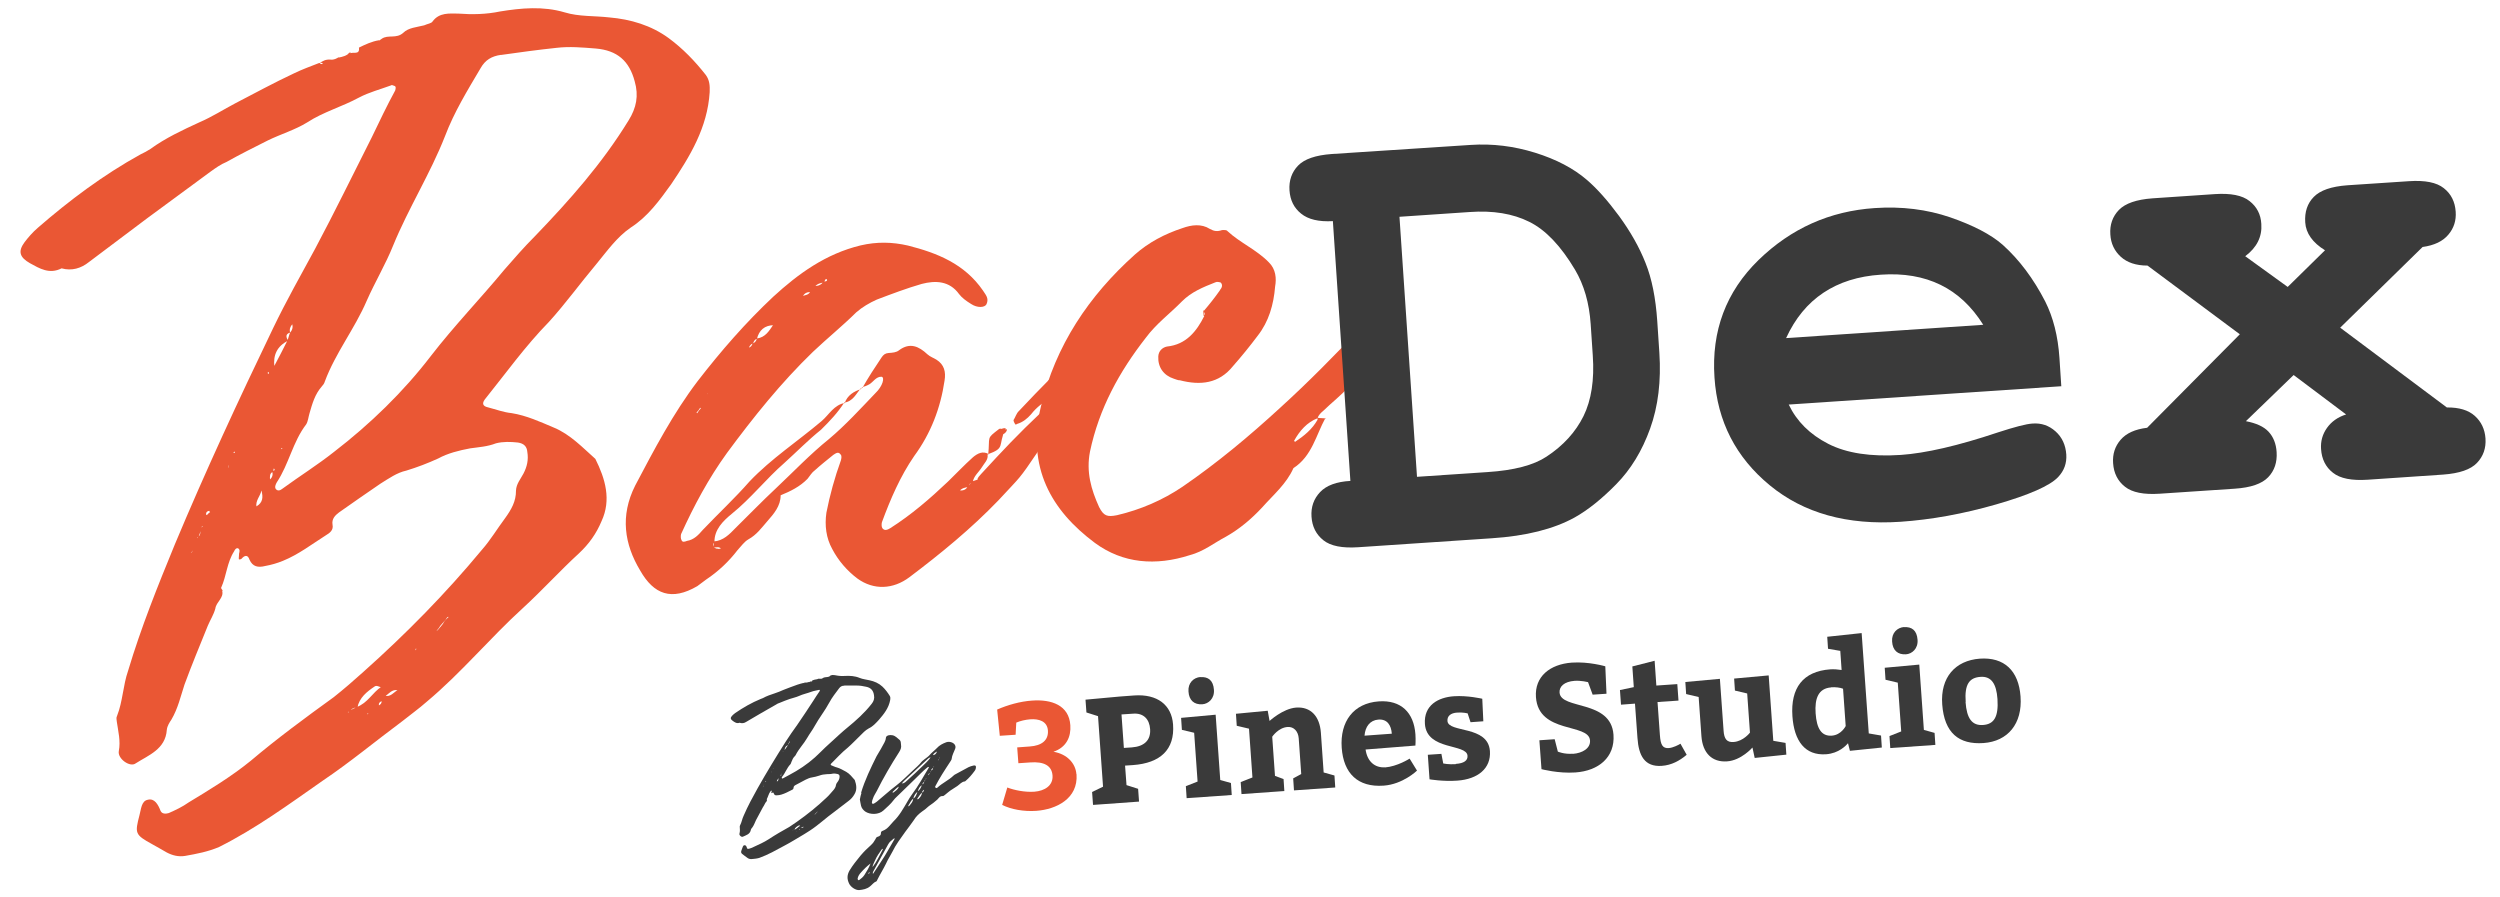 <svg xmlns="http://www.w3.org/2000/svg" id="Layer_1" viewBox="0 0 1895.9 680.5"><g><path d="M265.9,40.1l-.5.5c1.9-1.6,7.7,1.5,6.8-4.5,4.9-2.4,9.8-4.7,15.3-5.6l.6,1-1-.4c1-.6,1.4-1.1,2.4-1.7,4.8-3.4,11.1.3,16.4-4.6,3.8-3.8,10.3-4.2,15.8-5.6,2.5-1.2,5.5-1.4,6.4-3,5.1-6.9,12.8-5.9,19.3-5.9,10.7.8,21.3.6,31.8-1.6,16-2.6,32.6-4.2,49.1.7,10.8,3.3,22.4,2.5,33.7,3.8,16.3,1.4,31.8,6,45.1,15.7,10.7,7.9,19.9,17.4,28.2,28,2.8,3.9,3.1,7.9,2.9,13-1.7,26.9-14.9,48.6-29.2,69.8-8.8,12.2-17.6,24.5-30.7,32.9-10.6,7.3-18,17.9-26,27.6-12.2,14.5-23.3,29.9-36,43.9-18,18.4-32.8,39.1-48.7,58.9-2.3,3.2-1.2,5.1,2.4,5.9,6.2,1.6,11.9,3.8,18,4.4,11.3,1.8,21.7,6.6,32.1,11,12.5,5.2,21.8,15.2,31.4,23.7,7.6,15.2,12.2,31.1,4.7,47.2-3.9,9.4-9.5,17.3-17.1,24.4-14.3,13.1-28,28.2-42.3,41.3-25.3,23-46.8,49.2-73.1,71.2-6.2,5.5-12.5,9.9-18.7,14.9-20.2,15-39.4,31-60.2,45-25.6,17.9-50.7,36.3-78.6,50.3-8.4,3.6-16.9,5.2-25.9,6.8-5,.8-9.6-.4-13.8-2.6-3.7-2.3-7.4-4.1-11.1-6.3-13.1-7.2-13.2-8.2-9.6-22.1,1.2-4.1,1.3-10.7,6.3-11.6,5-1.3,7.8,3.5,9.7,8.5,1.2,2.5,4.2,2.2,6.2,1.6,5.4-2.4,10.3-4.7,15.1-8.1,16-9.7,32.1-19.4,47-31.5,20.1-17,41.3-32.6,63-48.3,7.7-6.1,15.3-12.7,22.5-19.2,32.5-29,62.3-59.3,89.9-92.6,6.6-7.5,11.6-16,17.6-24,4.6-6.4,8.3-12.7,8.2-20.8.2-5.1,3.5-8.8,5.7-13,2.7-5.2,3.9-10.4,2.9-16.4-.3-4-2.5-6.4-7.1-7.1-5.6-.6-11.2-.8-16.7.6-6.4,2.5-13,2.9-19.5,3.8-8.5,1.6-17,3.7-24.3,7.7-7.9,3.6-15.7,6.6-24.2,9.2-7,1.5-13.3,6-19.6,9.9-10.6,7.3-21.3,14.6-31.4,21.8-2.9,2.2-5.7,4.9-4.9,9.4.8,4-2.1,6.2-5,7.9-10.7,6.8-20.8,14.6-32.6,19.4-4.4,1.8-8.9,3.1-13.4,3.9-5.5,1.4-9.6.6-12-4.8-1.3-4-3.8-3.3-6.1-.6-1,.6-2,.6-2,.1-.1-1.5.3-3.1.2-4.1.4-1.5.8-3.1-.8-4-1.5-.4-2.5,1.2-2.9,2.2-5.5,8.5-5.8,18.6-9.8,27.5-.5.5.6,1.5,1.2,2.5h-.5c1.4,5.5-4.5,8.4-5.2,13.5-1.2,4.6-4,8.9-5.7,13-6.1,15.1-12.2,29.7-17.7,44.7-2.9,8.8-4.9,18-9.9,26.5-1.4,2.1-3.2,4.8-3.5,7.8-1,14.7-13.9,19.2-23.6,25.4-4.3,3.3-13.9-3.6-12.8-9.3,1.5-7.7-.5-15.1-1.5-22.2-.1-1.5-.7-3,.2-4.6,4.3-10.9,4.5-23.1,8.3-34,9.9-33.1,22.5-64.3,35.5-96,23.1-55.2,48.3-109.5,74.5-163.9,9.8-20.4,21.1-40.4,31.9-60.3,14.8-27.8,28.6-56.1,42.9-84.4,5.8-12,11.5-24.1,17.8-35.6.4-1.5.8-3.1-.7-3.5-1-.4-2.1-.9-2.6-.3-8.4,3.1-16.4,5.1-24.2,9.2-12.7,6.9-27.1,10.9-39.2,18.8-9.2,5.7-20.1,8.9-29.9,13.7-10.3,5.2-21,10.5-31.3,16.3-4.4,1.8-8.3,4.6-12.2,7.4-15.9,11.7-31.8,23.4-47.7,35.1-14.9,11.1-29.4,22.2-44.3,33.3-6.2,5-13.2,7-20.9,4.9-9.3,4.7-16.7.1-24-3.9-7.9-4.5-9.2-9-4.1-15.9,2.8-3.7,6.1-7.5,9.9-10.8,23.9-20.8,49.9-40.3,78.2-55.9,2.5-1.2,4.9-2.4,7.3-4,11.6-8.4,24.3-14.3,37.1-20.2,9.8-4.2,18.6-9.9,27.4-14.5,14.7-7.6,29.3-15.6,44.5-22.7,5.9-2.9,12.8-5.4,19.2-7.9.5.5,1.1.9,2.1.9l.5-.5c-1.1-.9-2-.4-3,.2,2.9-2.2,5.3-3.4,8.9-3.1,2.6.3,4.5-.8,6.4-2l-.5.5c3.5-.7,6.5-1.4,8.8-4.1ZM144.7,419.2q1,.4.5-.5c.5-.5,1-.6.9-1.1,0,0-.5.5-.9,1.1,0,0,0,.5-.5.5ZM152.5,400.4c0-.5,1.5-.6.9-1.6-.5.5-.4,1.5-.9,2.1-.4,2-1.2,4.6-2.1,6.7-1,0-1.5.1-.5.5,0,0,0-.5.4-1,2.4-1.7,1.2-4.1,2.1-6.7ZM158.7,387.4c-1.5.1-2.5,1.2-2.4,2.2,0,.5,0,1,.6,1,.5-.5,1.4-1.6,2.4-2.2-.5-.5-.6-1-.6-1ZM168.9,448.4h1.5c0-.1-1,0-1,0h-.5ZM172.3,355.1l1-.6c0-.5.4-1,.4-2-.4,1-.4,1.5-.8,2.6h-.5ZM177,343.6c-.5.5-.5,0-.5,0,.5,0,1,0,1.5-.1,0-1-.1-2,.3-2.6,0,0,0,.5,0,1l-.9,1.1-.5.5ZM198.2,372.1l1,.4-1-.4c-.7,4.1-4.6,7.4-3.7,12.4h-.5s.5-.5.5-.5c4.9-2.9,5.1-6.9,3.8-11.9ZM220,252.2c-4,1.3-2.8,3.7-1.6,6.2-8.3,4.1-11.4,10.9-10.3,19.9-1.4,1.1-2.4,2.2-3.8,3.3-.5.5-2.5,1.2-.4,2,0-.5-.1-1.5-.2-2.5,1.4-1.1,2.9-1.7,3.9-2.8,3.6-6.8,7.2-13.6,10.3-19.9.9-2.1,1.2-4.1,2.1-6.2,1.9-2.1,2.2-4.2,1.6-6.7h.5s-.5.5-.5.5c-1.4,1.6-2.3,3.7-1.6,6.2ZM206.3,357.3c1-.6,3-.2,1.4-2.1-.4,1-.4,1.5-.8,2.6-2.5,1.2-2.3,3.7-2.1,6.2h-.5s.5-.5.5-.5c1.9-1.6,2.3-3.7,1.6-6.2ZM379.9,41.6c-7,1-11.9,3.8-15.5,10.2-10,16.9-20,33.2-26.9,51.4-11.2,28.6-27.7,54.5-39.4,83.1-5.6,14-13.8,27.7-20,41.8-9.2,21.4-23.7,39.5-31.8,61.3-.4,1.5-1.3,2.6-2.3,3.7-5.2,5.9-7.2,13.1-9.3,20.4-.8,2.6-1.1,6.1-2.5,8.3-10.2,13.3-13.1,30.2-22.3,44-.9,1.6-1.8,3.7-.7,5.1,1.6,1.9,3.6.8,5-.3,13-9.5,26.6-18,39.1-27.9,27.4-21.1,52.6-45.5,73.5-72.8,17.7-22.9,37.6-43.5,55.8-65.5,7.5-8.6,15-17.2,23.1-25.3,26-27,50.9-55,71-87.8,5.9-9.5,7.8-18.7,4.6-29.7-4.1-15.4-13.2-23.4-29.5-24.8-10.2-.8-19.8-1.7-29.9-.5-14.1,1.5-28.1,3.4-42.1,5.4ZM214.3,340.1l-1-.4v1c0,0,.5-.5.5-.5h.5ZM257.1,44.3l-.5-.5h1c0,0-.5.5-.5.5ZM265.5,40.7c-.5,0-1-.4-2-.4,1,0,1.5-.1,2.5-.2l-.5.5ZM270.5,536.2c8.4-3.1,11.9-10.9,18.7-15.4v-.5s0,1,0,1c-1.5-.4-3.7-1.8-5.1-.7-5.8,3.9-11.6,8.4-13.1,16.1-2.6-.3-4.5.8-5.9,2.9-1.5.1-1.5.6-1,.6,2-.6-.5.5.4-1,1.9-1.1,3.9-1.8,5.9-2.9ZM279.4,540.7l-1,.6v.5s.5-.5.5-.5l.5-.5ZM287.6,535.5s0-.5-.5-.5c1.5-.6,2.4-1.7,2.3-3.2.4-1.5,1.3-2.6,2.2-4.2,4.6,1.2,6.9-2.5,9.8-4.2-4.1-.7-6.4,2.5-9.3,4.7-.9,1.1-1.8,2.7-2.8,3.7-1.5.6-2.4,1.7-1.8,3.7ZM315.1,493.2v-.5s.9-.6.9-.6h-1c0,0,0,1.1,0,1.1ZM339.8,468.3c.5-.5.9-1.1,1.9-1.6,0-.5.9-1.1,1-.6.5.5.6,1-.9,1.6-.5,0-1.5.1-2.5.2-.9,1.6-1.8,2.7-2.8,3.7-.9,1.1-1.9,2.2-2.8,3.2-.4,1-1.4,2.1-2.3,3.2l-.5.5,1-.6c.5-.5,1.4-1.6,2.3-2.7.9-1.1,1.9-2.2,2.3-3.2.9-1.6,2.3-2.7,3.3-3.8Z" fill="#ea5734"></path><path d="M748.9,344.6c.8,4-2.6,6.8-4.4,9.9-2.3,3.7-6.1,6.5-6.8,11.1-2,.6-2.9,1.7-3.3,3.8-2.5.2-5,.8-6.9,3v.5s0-1,0-1c2.6.3,5-.3,6.4-3,1.4-1.1,2.3-2.7,3.3-3.8,8.4-3.1.6,1,6.7-5.5,17.9-19.4,26.9-29.1,46.4-47.6,2.9-2.7,6.7-5.5,6.4-10.5,1-.6,3.1,1.3,2.9-1.7-1,.6-1.4,1.1-2.4,1.7-5.8,3.4-11.1,7.3-15.3,12.7-2.8,3.2-6.2,6-10.6,7.3-.5.5-1.5.6-1.5.1-.6-1-1.1-1.9-1.2-3,1.4-2.1,2.2-5.2,4.1-6.9,8-8.6,16.5-17.3,25.1-26,6.2-6,13.4-4.4,20.6-2.9,1,0,2.1.9,2.6,1.3,3.9,5.3,3.3,11.9,4.7,17.4.8,4-1.5,7.7-4.9,9.9-10.5,8.8-18.9,20-30.5,27.4-1.4,1.1-2.9,2.2-3.3,3.8-14.7,21.7-12.4,18-29.9,36.9-20.8,21.6-43.8,40.4-67.4,58.2-12.5,9.4-27.2,9.9-39.4,1.1-8-6-14.6-13.7-19.2-22.5-4.6-8.3-5.8-17.8-4.4-27.5,2.6-13.3,6.3-26.7,11-39.7.4-1.5.8-3.6-.3-4.5-1.7-2.4-3.6-.8-5.5.4-4.8,3.9-9.6,7.7-13.9,11.6-2.4,1.7-3.8,4.3-5.6,6.5-5.7,5.9-13,9.5-20.4,12.5,0,8.1-5.1,14-10.3,19.9-4.2,4.8-7.9,10.1-14.3,13.6-2.9,1.7-5.2,4.9-8.1,8.1-6.5,8.5-14.6,16.2-23.8,22.3-2.4,1.7-4.3,3.3-6.7,5-19.5,11.4-33,6.3-43.3-11.8-12-19.9-15.4-41.5-3.8-64.5,14.4-27.3,28.7-54.6,47.3-79.1,17.7-22.9,36.5-44.5,57.4-64.1,19.1-17.5,39.8-32.5,66.2-38.9,12.5-2.9,24.1-2.6,35.9.1,22.1,5.6,42.9,13.8,56.9,34.1,1.7,2.9,4.9,5.7,2.7,10.4-1.3,2.6-6.9,3-11.7-.2-3.7-2.3-6.9-4.6-9.1-7.5-7.3-10.1-17.9-10.4-28.3-7.7-11.4,3.3-22.8,7.6-34.1,11.9-5.4,2.4-11.2,5.8-15.5,9.6-10.4,10.3-22,19.7-32.9,30-24.2,23.4-45.2,49.6-65.2,76.7-13.9,19.2-25.1,40.1-34.8,61.5-.4,1.5-.3,3.6.3,4.5.6,2,2.6,1.3,4.1.7,5.5-.9,8.8-4.6,12.1-8.4,11.8-12.4,24.2-23.9,35.5-36.8,16.5-17.3,36.4-30.3,54.6-45.7,5.7-4.9,9.3-12.3,17.8-13.8l-.5-.5c-5,7.9-11.2,14.4-17.8,20.9-9.6,7.7-18.6,16.9-27.7,25.1-13.9,12.1-25.5,27-39.9,38.6-6.7,5.5-13.4,12-13.2,21.6-1.4,1.1-.8,2.6-.2,4.1,1,.4,1.6.9,2.6.8,1,.4,2-.1,2.5-.2-.5-.5-1.6-.9-2.1-.9-1,0-2.5.2-3.5.2.4-1.5.3-3.1.2-4.6,7.1-.5,11.8-5.3,16.5-10.2,10-9.8,19.9-20.1,30.4-29.9,13.3-12.5,26.1-26,40.5-37.6,12.5-10.5,23.8-22.9,35.1-34.7,5.7-5.4,7.3-12.1,4.7-12.5-4.1-.2-6.3,4-9.2,5.7-1.9,1.1-3.9,1.8-5.9,2.4l.5.5c4.5-7.9,9.6-15.8,14.6-23.2,1.4-2.1,2.8-3.2,5.3-3.4,3-.2,6-.4,8-2.1,8.2-6.1,15-3,21.5,3.1,2.1,1.9,4.7,2.7,6.9,4.1,5.8,3.7,7.2,9.1,6.1,15.8-3.1,21-10.5,40.2-23,57.2-10.6,15.4-18,32.6-24.5,50.2-.4,1.5-.3,3.6.3,4.5,1.7,2.4,4.1,1.2,6.1,0,16-10.2,29.9-22.2,43.7-35.3,6.2-6,12.3-12.5,19-18.5,3.4-2.8,7.3-5,12-2.3l-.5-.5ZM528.7,313.4c.9-1.6,1.8-2.7,2.8-3.7l-.5-.5c-.9,1.6-1.8,2.7-2.8,3.7l.5.5ZM564.6,267.5c.9-1.6,2.3-2.7,3.3-3.8,1.5-.6,2.4-1.7,2.8-3.2,2-.6,2.9-2.2,3.3-3.8,6.5-.9,9.2-5.7,12.5-10.5.9-1.1,2.3-2.7,3.3-3.8.9-1.6,1.8-2.7,2.8-3.7l1-.6-.5.5c-.9,1.6-1.8,2.7-3.3,3.8-.9,1.6-1.8,2.7-2.8,4.2-7.1,0-11.4,3.8-13,10.5-1.5.1-2.4,1.7-2.8,3.2-1.5.6-2.9,1.7-3.3,3.8-.9,1.1-1.9,2.2-2.8,3.2-.9,1.6-1.8,2.7-2.8,3.7-1.4,1.1-2.3,2.7-3.8,3.8-.9,1.1-1.9,2.1-2.8,3.2-.9,1.1-1.9,2.1-2.8,3.2-1.4,1.6-2.3,2.7-3.8,3.8-.9,1.1-1.9,2.2-2.8,3.2-.9,1.1-1.9,2.1-2.8,3.7-1.4,1.1-2.4,2.2-3.8,3.8-1,.6-1.9,1.6-3.4,2.8l.5.5-.6-1c1-.6,1.9-1.6,3.4-2.8.9-1.1,1.8-2.7,3.3-3.8.9-1.1,1.9-2.2,3.3-3.3.9-1.1,1.9-2.2,2.8-3.2.9-1.6,2.3-2.7,3.3-3.8.9-1.1,2.4-2.2,3.3-3.8.9-1.1,1.9-2.1,2.9-2.7.9-1.6,2.3-2.7,3.3-4.3.9-1.1,1.9-2.1,2.8-3.2ZM604.5,228.8l.5-.5c.9-1.6,2.3-2.7,3.3-3.8,2.5-.7,5-.8,6.3-3.5,1.4-1.1,2.9-2.2,2.8-4.2,3.1.3,5.5-.9,6.9-3,1.5-.6,3-.2,2.9-1.7,0-.5-1-.4-1-.4-.5.5-.9,1.6-1.3,2.6-2.5.2-5,.8-6.9,3-.9,1.6-1.8,2.7-3.3,4.3-2.6-.3-4.5.8-5.9,2.9-1.4,1.6-2.3,2.7-3.3,3.8l-1,.6ZM640.5,305.9c2.1-6.2,7-9.1,12.9-11l-.5-.5c-3.8,4.3-5.9,10-12.9,11l.5.5ZM762.3,325.5c-5.7,13,.4,14.1-13.4,19.1l.5.5c1.5-14.8-1.8-12,8.3-19.8,1-.6,3.1.3,5.1.7l-.5-.5ZM762.3,325.5c4-.8-2.6,6.8-2.4,2.2,0-.5-1.1-1.4-1.1-1.4-4.5,1.3,4.8-3.9,4-.3l-.5-.5Z" fill="#ea5734"></path><path d="M925.2,219.9c1.4-1.6,2.3-3.7.6-5.6-1-.4-3.1-.8-4.1-.2-9.4,3.7-18.2,7.3-25.3,14.4-9,9.2-19.6,17-27.5,27.7-20,25.6-35.4,53.5-42.3,86.3-3,15.4.9,28.8,6.9,42,3.5,6.8,6.1,7.7,13.6,6.2,17.9-4.2,34.6-11.4,49.7-21.6,26.1-17.9,50.6-38.3,74.4-60.2,21-19.1,41.3-39.7,61.2-60.8,1.9-1.6,3.8-3.8,5.7-4.9,3.8-3.3,5.4-2.9,9.2,1.9,2.7,2.9,5.5,6.2,10.1,6.9v-.5c-1.5,1.1-3.4,2.3-4.3,3.8-7.6,14.7-19.5,26.1-30.3,38-5.6,6.5-12.9,12-19,18-1.9,1.6-3.8,3.3-4.7,5.9-7.9,3.1-13.5,9.5-17.6,16.9-.5,0,.6,1,.6,1,6.8-4.5,13-9.5,17.1-16.8,0,0,0-1-.1-1.5,2,.4,4.1.2,6.6.6l-.5-.5c-7.2,13.1-10.2,29-24.3,38.1-5.3,12-15.3,20.3-23.8,29.9-8,8.6-17.1,16.3-27.4,22.1-8.8,4.6-17,11.3-27.4,14-25.8,8.3-50.7,6.4-72-9.3-33-24.6-51.9-57.2-40.9-103.5,11.1-46.3,36.4-83.9,71.2-115.1,10.5-9.3,22.7-15.7,36.1-20.1,6.9-2.5,14.4-3.5,20.8.6,3.2,1.8,5.7,2.1,9.2.9,1.5-.1,3.5-.2,4.1.7,9.7,9,22.2,14.2,31.4,23.7,5.4,5.2,5.9,12.3,4.8,18.4-1.1,13.7-4.8,26.6-13.2,37.3-6,8-12.1,15.5-18.7,23-10.7,13.4-24.8,14.8-40.3,10.8-1.5.1-3.1-.8-4.6-1.2-7.8-2.5-12.2-8.8-11.8-16.9.2-4.1,3.1-6.8,6.6-7.5,14.6-1.5,22.5-11.6,28.3-23.2h-.5c.5-.5.9-1,.9-1.5,0-.5-.6-1.5-1.2-2.4h.5c4.2-4.9,8.4-10.2,12.1-15.5ZM912.8,239.5c-.1-1.5-.2-2.5-.3-4h.5c.1,1.5.2,2.5.3,4h-.5ZM1005.1,316.8l.5.5-.5-.5ZM1057.3,251.5v.5s0-.5,0-.5Z" fill="#ea5734"></path><path d="M1024.1,365l-13.3-197.3c-10.7.6-18.7-1.3-24.1-5.7-5.4-4.3-8.3-10.2-8.8-17.6-.5-7.5,1.7-13.8,6.5-18.8,4.8-5,13.3-7.9,25.5-8.8l105.5-6.9c16.4-1.1,32.6.9,48.7,5.9,16.1,5,29.2,11.9,39.3,20.6,7.7,6.6,15.8,15.7,24.5,27.5,8.6,11.8,15.3,23.6,20,35.5,4.8,11.9,7.7,26.6,8.9,44.1l1.6,24.1c1.4,21.3-.9,40.5-7,57.4-6.1,17-14.7,31-25.7,42.2-11,11.2-21.5,19.6-31.5,25.2-15.9,8.8-36.9,14.1-62.9,15.8l-101.3,6.8c-12.1.8-20.9-.9-26.4-5.3s-8.5-10.3-9-17.8c-.5-7.4,1.7-13.6,6.5-18.7,4.8-5.1,12.5-7.9,23-8.5ZM1074.5,361.6l53.6-3.6c20-1.3,34.9-5.2,44.7-11.7,12.8-8.4,22.1-18.7,28.1-30.8,5.9-12.1,8.3-27.4,7-45.9l-1.6-23.9c-1.1-15.9-5-29.6-11.9-41.2-10.8-18.1-22.3-30.2-34.7-36.3-12.4-6.2-27.5-8.7-45.3-7.4l-53.1,3.6,13.3,197.3Z" fill="#3a3a3a"></path><path d="M1563.3,292.9l-206.8,13.9c6.1,12.8,16.1,22.7,30,29.8,13.9,7.1,32.2,9.9,55,8.4,18.7-1.3,43.3-6.9,73.7-17.1,12.6-4.1,21.3-6.4,26.2-6.7,6.7-.5,12.5,1.5,17.5,6,4.9,4.4,7.6,10.3,8.1,17.5.4,6.6-1.6,12.3-6.3,17.2-6.2,6.5-21.8,13.4-46.8,20.6-25,7.2-49.3,11.6-72.7,13.2-40.3,2.7-73.4-6.5-99.1-27.7-25.7-21.2-39.7-48.4-41.9-81.7-2.4-35.4,8.8-65.1,33.4-89.1,24.7-24,54-37.1,88.1-39.4,20.5-1.4,39.6,1,57.2,7,17.6,6.1,30.9,13,39.8,20.8,12.6,11.3,23.4,25.7,32.3,43,6.1,12.1,9.7,26.4,10.8,42.8l1.4,21.4ZM1504,246.3c-8.7-13.9-19.5-24-32.4-30.3-12.9-6.3-28-8.9-45.2-7.7-17.1,1.1-31.6,5.7-43.6,13.7-12,8-21.4,19.4-28.3,34.4l149.5-10.1Z" fill="#3a3a3a"></path><path d="M1774.7,248.5l80.9,60.5c9.2-.1,16.3,2,21.2,6.4,4.9,4.4,7.6,10.1,8.1,17.1.5,7.4-1.7,13.6-6.5,18.6s-13.3,7.9-25.5,8.8l-57.3,3.9c-12.1.8-20.9-.9-26.4-5.3-5.5-4.3-8.5-10.3-9-18-.4-5.9,1.1-11.2,4.5-16,3.4-4.8,8.2-8.2,14.5-10.2l-39.8-29.9-36.2,35c7.8,1.5,13.6,4.1,17.2,8,3.6,3.9,5.7,9,6.1,15.4.5,7.7-1.6,14.1-6.4,19.1-4.8,5-13.2,7.9-25.4,8.7l-56.8,3.8c-12.1.8-20.9-.9-26.4-5.3-5.5-4.3-8.5-10.3-9-17.8-.5-6.9,1.4-12.8,5.7-17.8,4.3-5,11-8,20.1-9.1l70.3-70.9-70-52.1c-8.7,0-15.5-2.3-20.3-6.7-4.8-4.4-7.5-10-7.9-16.9-.5-7.4,1.7-13.6,6.5-18.6,4.9-5,13.3-7.9,25.5-8.8l47.2-3.2c12.1-.8,20.9.9,26.4,5.3,5.5,4.3,8.5,10.1,8.9,17.3.7,9.7-3.4,17.9-12.2,24.5l32.2,23.3,28.3-27.8c-9.4-5.8-14.5-12.9-15-21.2-.5-7.9,1.6-14.3,6.5-19.3,4.9-5,13.3-7.9,25.5-8.8l46.7-3.1c12.1-.8,20.9.9,26.4,5.3,5.5,4.3,8.5,10.3,9,17.8.5,6.7-1.4,12.6-5.6,17.5-4.2,5-10.7,8.1-19.5,9.3l-62.6,61.3Z" fill="#3a3a3a"></path></g><g><g><path d="M816.4,587.2c1.3,18.5-15.4,26.6-30.4,27.7-9.6.7-19.3-1.1-26-4.5l3.9-13.2c5.1,2,13.3,3.7,20.5,3.2,7.9-.6,14.3-4.7,13.8-12.2-.5-7.6-6.5-10.8-17-10l-8.9.6-.9-12,9.5-.7c9.1-.6,14.3-4.7,13.8-12.1-.5-7.1-6.9-9-13.5-8.5-3.6.3-7.5,1.2-10.5,2.5l-.5,9.2-12,.8-2-19.9c8-3.5,17.5-6.2,26.4-6.8,14.8-1.1,28.1,3.5,29.1,18.7.6,8.7-2.9,16.7-12.8,20.1,10.3,1.7,16.8,8.8,17.4,17Z" fill="#ea5734"></path><path d="M828.9,610.3l-.7-9.7,8.3-4-3.8-53.5-8.8-2.8-.7-9.7,26.2-2.4,10.8-.8c17.4-1.2,28.3,7.1,29.4,22,1.4,19.1-9.7,29.3-30.4,30.8l-6,.4,1.1,14.8,8.8,2.8.7,9.7-34.7,2.5ZM858.3,566.8c9.5-.7,14.5-5.5,13.9-13.9-.5-7.4-4.9-12.2-12.6-11.7l-9.1.6,1.8,25.4,6-.4Z" fill="#3a3a3a"></path><path d="M925.3,591.5l8.2,2.3.6,9.1-34.2,2.4-.6-9.1,8.9-3.5-2.6-37-9.3-2.2-.6-9.1,26.2-2.4,3.5,49.6ZM910.3,513.5c5.9-.4,9.8,2.4,10.3,9.6.5,6.7-4.2,10.7-8.8,11-6.2.4-10.1-3-10.5-9.7-.5-6.5,3.9-10.6,9.1-11Z" fill="#3a3a3a"></path><path d="M962.6,546.9s10.2-9.5,20.3-10.3c11.1-.8,17.9,6.6,18.8,19l2.1,30.2,8.2,2.3.6,9.1-31.3,2.2-.6-9.1,6.1-3.3-1.9-27.1c-.4-5.2-3.6-8.9-8.4-8.6-7.1.5-11.7,7.4-11.7,7.4l2.1,29.7,6.5,2.4.6,9.1-32.5,2.3-.6-9.1,8.9-3.5-2.6-37-9.3-2.2-.6-9.1,24.1-2.3,1.4,7.8Z" fill="#3a3a3a"></path><path d="M1050.2,582c9.5-.7,18.8-6.7,18.8-6.7l5.6,9.1s-10.7,10.4-25.3,11.4c-19.6,1.4-30.4-9.3-31.8-28.7-1.4-19.9,8.9-33.8,28.1-35.2,17-1.2,26.6,8.6,27.8,24.9.3,4.3,0,8.6,0,8.6l-37.8,3c1.3,9.1,7,14,14.8,13.5ZM1034.9,557.9l20.6-1.5c-.5-6.5-3.5-11.2-10.2-10.7-6.4.5-10,5.4-10.5,12.2Z" fill="#3a3a3a"></path><path d="M1104,579.3c6.3-.4,9.2-2.6,8.9-6.2-.7-9.3-30.8-3.8-32.3-24-1-14.2,10-20.3,22.1-21.1,10.3-.7,21.4,1.9,21.4,1.9l.8,17.1-9.7.7-2.2-6.7s-3.4-.9-7.9-.6c-4.9.3-7.7,2.6-7.4,6.4.7,9.2,30.8,3.1,32.2,22.8.9,13.1-9.1,21.3-24.7,22.4-10.8.8-21.1-1-21.1-1l-1.3-18.6,10.3-.7,1.4,7.3s4.1.9,9.7.5Z" fill="#3a3a3a"></path><path d="M1192.7,571.7c7.3-.5,13.6-4.2,13.1-10.2-.9-13.3-39-4.7-41-32.8-1.1-15.7,10.7-25,27.2-26.2,12.9-.9,25.4,2.8,25.4,2.8l.9,20.8-10.5.7-3.5-9.5s-5.2-1.3-10.1-1c-8.1.6-11.8,4.4-11.5,8.9.9,13.2,39,5.2,40.9,32,1.2,17.1-11.3,27.4-28.9,28.6-12.9.9-25.7-2.5-25.7-2.5l-1.6-21.9,11.6-.8,2.4,9.4s4.7,2.1,11.3,1.6Z" fill="#3a3a3a"></path><path d="M1241.8,559.8l-1.9-26.2-10.6.8-.8-11.1,10.5-2.2-1.1-15.7,16.9-4.3,1.3,18.8,15.9-1.1.9,12.5-15.9,1.1,1.8,25.1c.5,7.3,2,10.2,6.8,9.8,3.1-.2,7.4-2.4,8.8-3.3l4.7,8.4c-5.3,4.5-11.5,7.9-18.9,8.4-13.1.9-17.5-7.9-18.4-21Z" fill="#3a3a3a"></path><path d="M1278.7,526.3l-.6-9.1,26.2-2.4,2.8,39.3c.4,6.3,2.5,9,7.6,8.6,7.4-.5,12.4-7.1,12.4-7.1l-2.1-29.7-9.3-2.2-.6-9.1,26.2-2.4,3.5,49.6,9.3,1.6.6,8.9-24,2.5-1.7-7.9s-8.5,9.8-19.3,10.5c-11.4.8-18.5-6.4-19.4-19.1l-2.1-29.7-9.3-2.2Z" fill="#3a3a3a"></path><path d="M1401.5,563.6c-1.5,1.7-6.9,7.7-16.7,8.4-15.9,1.1-24.2-10-25.5-28.8-1.5-21.4,7.9-34.1,28.7-35.6,2.7-.2,6.1.1,8.6.5l-1-14.5-9.3-1.6-.6-9.1,26.1-2.8,5.4,76.1,9.3,1.6.6,9.1-24.2,2.5-1.5-6ZM1388.7,521.3c-9.7.7-12.6,8.3-11.8,19.7.8,11.5,4.4,17.4,12.2,16.9,7.3-.5,10.6-7.3,10.6-7.3l-2-28.3c-2.2-.9-5.7-1.3-9-1.1Z" fill="#3a3a3a"></path><path d="M1458.9,553.5l8.2,2.3.6,9.1-34.2,2.4-.6-9.1,8.9-3.5-2.6-37-9.3-2.2-.6-9.1,26.2-2.4,3.5,49.6ZM1443.9,475.6c5.9-.4,9.8,2.4,10.3,9.6.5,6.7-4.2,10.7-8.8,11-6.2.4-10.1-3-10.5-9.7-.5-6.5,3.9-10.6,9.1-11Z" fill="#3a3a3a"></path><path d="M1532.3,528.3c1.5,20.5-9.6,33.9-28.1,35.2-18.6,1.3-29.7-7.6-31.3-29.3-1.5-20.5,9.9-33.3,28.5-34.7,18.5-1.3,29.5,9.1,30.9,28.7ZM1490.6,532.4c.9,12.5,4.9,18,13.3,17.4,8.2-.6,11.8-6,10.9-19.7-.8-11.6-4.7-17.4-12.9-16.8-8.3.6-12.2,5.4-11.2,19.1Z" fill="#3a3a3a"></path></g><g><path d="M614.4,516.7h-.1c.5-.2,1.7.7,1.7-.7,1.2-.4,2.3-.8,3.6-.9v.2c.1,0-.1-.1-.1-.1.2-.1.4-.2.6-.3,1.2-.6,2.5.4,3.8-.6,1-.8,2.5-.7,3.7-.9.6-.2,1.3-.2,1.5-.5,1.3-1.4,3-1,4.5-.8,2.4.5,4.8.7,7.2.5,3.7-.2,7.5,0,11.1,1.5,2.4,1,5,1.2,7.5,1.8,3.7.8,7,2.2,9.8,4.8,2.2,2.1,4,4.5,5.6,7.1.5.9.5,1.9.3,3-1.1,6.1-4.7,10.6-8.5,15-2.3,2.5-4.6,5.1-7.8,6.6-2.6,1.4-4.6,3.6-6.6,5.6-3.1,3-6.1,6.2-9.3,9-4.6,3.7-8.5,8-12.6,12.1-.6.7-.4,1.1.4,1.4,1.4.5,2.6,1.2,4,1.5,2.5.7,4.7,2.1,7,3.3,2.7,1.5,4.5,4,6.5,6.2,1.3,3.6,1.9,7.4-.2,10.8-1.1,2-2.6,3.7-4.5,5.1-3.6,2.6-7.1,5.6-10.7,8.2-6.3,4.5-11.9,9.9-18.5,14.2-1.6,1.1-3.1,1.9-4.6,2.9-5,2.9-9.8,6-14.8,8.6-6.3,3.4-12.4,6.9-19.1,9.3-2,.6-4,.7-6,.9-1.2,0-2.2-.3-3.1-1-.8-.6-1.6-1.1-2.3-1.7-2.8-2-2.8-2.2-1.6-5.3.4-.9.6-2.4,1.7-2.5,1.2-.2,1.7,1,2,2.2.2.6.9.6,1.4.5,1.3-.4,2.5-.8,3.6-1.4,3.9-1.8,7.8-3.5,11.5-5.9,5-3.3,10.2-6.3,15.6-9.3,1.9-1.2,3.8-2.5,5.6-3.8,8.1-5.7,15.7-11.8,22.8-18.6,1.7-1.5,3-3.3,4.6-5,1.2-1.3,2.2-2.7,2.4-4.5.2-1.1,1-1.9,1.6-2.8.7-1.1,1.1-2.2,1.1-3.6,0-.9-.4-1.5-1.4-1.8-1.3-.3-2.5-.5-3.8-.3-1.5.4-3,.3-4.5.4-2,.1-3.9.4-5.7,1.1-1.9.6-3.7,1.1-5.7,1.4-1.6.2-3.2,1-4.7,1.7-2.6,1.4-5.2,2.7-7.7,4.1-.7.4-1.4,1-1.4,2,0,.9-.6,1.4-1.4,1.7-2.6,1.3-5.1,2.7-7.9,3.5-1.1.3-2.1.5-3.1.5-1.3.2-2.2-.1-2.6-1.4-.2-.9-.8-.8-1.4-.3-.2.1-.5,0-.5,0,0-.3.1-.7.2-.9.1-.3.3-.7,0-.9-.3-.1-.6.2-.7.4-1.5,1.8-1.8,4.1-2.9,6-.1.1,0,.4.2.6h-.1c.2,1.3-1.2,1.8-1.5,2.9-.4,1-1.1,1.9-1.6,2.8-1.8,3.3-3.5,6.4-5.2,9.7-.9,1.9-1.6,4-2.9,5.7-.4.4-.9,1-1,1.7-.6,3.3-3.7,4-6,5.1-1.1.6-3.1-1.2-2.6-2.4.5-1.7.3-3.4.2-5.1,0-.3,0-.7.2-1,1.3-2.4,1.6-5.1,2.8-7.5,3.1-7.2,6.8-14,10.6-20.8,6.7-11.9,13.8-23.5,21.2-35.2,2.8-4.4,5.8-8.6,8.8-12.8,4.1-5.9,8-11.9,12-18,1.6-2.6,3.3-5.1,5-7.6.1-.3.3-.7,0-.8-.2-.1-.4-.3-.6-.1-2,.5-3.8.7-5.7,1.4-3.1,1.2-6.4,1.8-9.4,3.2-2.2,1-4.8,1.5-7.1,2.3-2.5.9-5,1.8-7.5,2.9-1.1.3-2,.8-2.9,1.4-3.9,2.2-7.8,4.5-11.7,6.7-3.7,2.1-7.2,4.3-10.9,6.4-1.5,1-3.2,1.2-4.9.6-2.2.8-3.8-.4-5.3-1.5-1.7-1.2-1.8-2.3-.5-3.7.7-.8,1.6-1.5,2.5-2.2,6-4.1,12.4-7.8,19.2-10.6.6-.2,1.2-.4,1.8-.7,2.8-1.6,5.9-2.6,8.9-3.6,2.3-.7,4.5-1.7,6.6-2.6,3.5-1.3,7.1-2.8,10.7-4,1.4-.5,3-.9,4.6-1.3.1.1.2.2.4.3h.1c-.2-.4-.5-.2-.7-.1.7-.4,1.3-.6,2.1-.5.6.1,1,0,1.5-.3h-.1c.8,0,1.5,0,2.1-.6ZM576.9,599.4q.2.1.1-.1c.1-.1.2-.1.2-.2,0,0-.1.1-.2.2,0,0,0,.1-.1.1ZM579.2,595.3c0-.1.4,0,.2-.3-.1.1-.1.3-.3.4-.1.5-.4,1-.6,1.5-.2,0-.3,0-.1.1,0,0,0-.1.1-.2.6-.3.4-.9.6-1.5ZM580.9,592.5c-.3,0-.6.2-.6.4,0,.1,0,.2.1.2.1-.1.4-.3.6-.4-.1-.1-.1-.2-.1-.2ZM581.6,606.6h.3s-.2,0-.2,0h-.1ZM584.8,585.6h.2c0-.2.1-.3.1-.6-.1.2-.1.3-.3.6h-.1ZM586.2,583.1c-.1.1-.1,0-.1,0,.1,0,.2,0,.3,0,0-.2,0-.5.1-.6,0,0,0,.1,0,.2,0,0-.1.1-.2.2h-.1ZM590.3,590.1h.2c0,.1-.2,0-.2,0-.3.9-1.2,1.6-1.2,2.7h-.1s.1-.1.1-.1c1.2-.5,1.3-1.4,1.2-2.6ZM592.5,587c.2-.1.7,0,.4-.4-.1.2-.1.3-.3.6-.6.2-.6.8-.6,1.4h-.1s.1-.1.1-.1c.5-.3.6-.8.5-1.4ZM640.2,520c-1.6,0-2.8.6-3.8,1.9-2.7,3.6-5.4,7-7.5,10.9-3.3,6.2-7.7,11.6-11.1,17.8-1.6,3-3.9,5.9-5.6,8.9-2.6,4.6-6.4,8.3-8.8,13.1-.1.3-.4.6-.6.8-1.3,1.2-2,2.8-2.6,4.4-.3.6-.4,1.4-.8,1.8-2.7,2.8-3.8,6.5-6.2,9.4-.2.3-.5.8-.3,1.1.3.5.8.3,1.2,0,3.2-1.8,6.5-3.4,9.6-5.3,6.8-4,13.1-8.9,18.6-14.5,4.6-4.7,9.7-8.9,14.4-13.4,1.9-1.7,3.9-3.5,5.9-5.1,6.6-5.4,13-11.1,18.4-18,1.6-2,2.3-4,1.8-6.6-.5-3.6-2.4-5.7-6-6.4-2.3-.5-4.5-.9-6.8-.9-3.2,0-6.5,0-9.7,0ZM598.4,563.5c-.9.2-.7.8-.5,1.4-2,.7-2.9,2.2-2.9,4.2-.4.2-.6.4-1,.6-.1.1-.6.2-.1.5,0-.1,0-.3,0-.6.4-.2.7-.3.9-.5,1-1.5,2-2.9,2.9-4.2.3-.4.4-.9.6-1.4.5-.4.6-.9.5-1.5h.1s-.1.1-.1.1c-.4.3-.6.8-.5,1.4ZM594.7,583.3h-.2c0-.1,0,.1,0,.1h.1c0-.1.1-.1.1-.1ZM602.3,629.2c2-.5,3-2.2,4.6-3h0c0-.1,0,.1,0,.1-.3-.1-.8-.5-1.1-.3-1.4.7-2.8,1.6-3.4,3.3-.6-.1-1,0-1.4.5-.3,0-.4,0-.2.1.5,0-.1.1.1-.2.5-.2.9-.3,1.4-.5ZM604.2,630.5h-.2c0,.1,0,.2,0,.2h.1c0-.1.1-.2.1-.2ZM606.2,629.5s0-.1-.1-.1c.4,0,.6-.3.6-.7.1-.3.4-.6.6-.9,1,.4,1.6-.4,2.3-.7-.9-.3-1.5.4-2.2.8-.2.2-.5.6-.7.8-.4,0-.6.3-.5.8ZM612.3,517.4h-.1c0-.1.2-.1.2-.1h-.1ZM613.5,620.7h0c0-.1.2-.2.2-.2h-.2s0,.2,0,.2ZM614.3,516.8c-.1,0-.2-.1-.5-.1.2,0,.3,0,.6,0h-.1ZM619.8,615.7c.1-.1.2-.2.5-.3,0-.1.2-.2.2-.1.1.1.1.2-.2.3-.1,0-.3,0-.6,0-.2.3-.5.6-.7.8-.2.2-.5.4-.7.7-.1.2-.4.4-.6.7h-.1c0,.1.2,0,.2,0,.1-.1.4-.3.6-.5.2-.2.5-.4.6-.7.2-.3.6-.5.8-.8Z" fill="#3a3a3a"></path><path d="M653,601.2c2.9-9.7,7.3-18.7,11.7-27.6,1.4-2.6,3.1-5,4.4-7.6,1-2,2.5-3.9,2.7-6.3,0-1.2,1-1.8,2.1-2.1.9-.2,2-.2,3,0,2.3.5,3.7,2.3,5.4,3.6,1,.9.8,2.3,1,3.6.4,2.1-.3,3.7-1.4,5.5-6.1,9.5-11.9,19.4-17,29.6-1,1.9-2.3,3.7-2.9,5.7-.4.9-.7,1.9-.8,3,0,.3.2.8.4.9.2.1.8,0,1,0,.8-.4,1.5-1,2.3-1.5,4.9-4,9.6-8.4,14.8-12.3,4.4-3.4,8.4-7.5,12.6-11.4,2.2-2.1,4.6-4,6.5-6.5.6-.8,1.6-1.3,2.3-2,1.2-1,2.6-1.8,3.6-2.9,1.7-2.1,3.9-3.6,5.8-5.6,1.9-2.1,4.4-3.4,7.1-4.4,2.2-.8,5.3,0,6.5,1.9.6,1,.7,2,.2,3.2-.9,2.4-2.3,4.7-2.6,7.5,0,.5-.4.9-.6,1.4-2.2,3.5-4.6,6.9-6.7,10.4-1.8,2.8-3.3,5.7-4.9,8.6-.3.4-.6,1,0,1.4.4.5,1,.4,1.4,0,3.7-3.5,8.6-5.6,12.3-9.2.4-.4,1-.8,1.5-1,3.3-1.8,6.6-3.5,9.8-5.3,1.2-.6,2.4-.9,3.6-1.2,1.9-.5,2.3.5,1.9,2.2-.1.7-.5,1.4-1,2-2,2.7-4.1,5.2-6.7,7.4-.1.1-.4.4-.6.4-2.4.2-3.8,2.2-5.7,3.5-1.8,1.2-3.6,2.4-5.4,3.5-1.3.9-2.4,2-3.6,2.9-.6.4-1.3,1.2-1.9,1.2-2.3-.2-3.1,1.5-4.3,2.7-1,.9-2,1.6-3,2.5-1.4,1.1-3,2-4.3,3.2-1.2,1.2-2.7,2.3-4.2,3.3-2.5,1.8-4.7,3.9-6.3,6.6-2.1,3.1-4.4,6-6.6,9-3.4,4.8-7,9.5-9.6,14.9-1.5,3-3.5,5.9-4.9,9.1-2.1,4.3-4.6,8.2-6.7,12.5-.1.2-.3.8-.6.9-2,.7-3.1,2.5-4.8,3.8-2.4,2-5.3,2.5-8.2,2.8-2.8.2-6.5-2.4-7.7-5-1.6-3.4-1.6-6.4.4-9.9,2.4-4,5.3-7.5,8.2-11.1,2.5-3,5.2-5.6,8.1-8.2,1.3-1.2,2.3-2.5,3.2-4.2.4-.8.8-1.8,1.7-2,1.7-.4,2.7-1.3,2.6-3.1,0-.7.6-1.2,1.2-1.4,3.8-1.3,5.8-4.6,8.3-7.2,4.5-4.3,7.4-9.7,10.5-14.9,1.1-2,2.4-4,3.7-5.8,4.6-6.2,8.4-13,12.3-19.6.2-.3.5-.7.2-1-.2-.1-.7.2-.9.3-3.5,2.7-6.4,6-9.6,9-4.6,4.5-9.2,8.9-13.8,13.4-.8.8-1.7,1.6-2.3,2.5-2.2,3-5.1,5.4-7.8,7.9-3.5,3.2-10,3.3-13.8.7-1.4-1.1-2.6-2.4-3.1-4.3-.4-1.6-.6-3.3-.9-4.8.4-1.8.6-3.4,1.2-5ZM660.2,654.8c-2.8,2.1-5.2,4.5-7.4,7-1.1,1.2-2.1,2.7-2.4,4.4,0,.3,0,.8.3,1.1.2.4.7.1,1,0,1.4-1,2.8-2.2,3.8-3.7,1.8-2.8,3.5-5.6,4.7-8.8h0ZM652.5,670.6h0c0-.1,0,0,0,0ZM657.4,664.6c.3-.6.5-1,.8-1.6.4-.3.8-.5,1.2-.9.2-.3.1-.6-.2-.6-.1,0-.2.1-.2.1-.3.4-.5.9-.6,1.5-.4.4-.6,1-.9,1.5h-.1c0,.1.1,0,.1,0ZM659.6,665.5c-.1.2-.2.3-.4.6.1-.2.2-.3.4-.6h.1c0-.1-.1,0-.1,0ZM661.5,657.9c3.3-4.2,5.4-9,7.9-13.6.1-.2.1-.6,0-.6-.2,0-.5.2-.7.4-1.9,2.7-3.8,5.3-5.1,8.4-.7,1.8-1.9,3.4-1.9,5.3h-.1c0,.1,0,0,0,0ZM662.4,662.2c2-3.1,4.1-6.1,6.1-9.3,3.5-5.1,6.4-10.8,9.6-16.1.1-.2.3-.4.3-.8.1,0,0-.2-.1-.2,0-.1-.2-.1-.3,0-1.6,1.3-3.5,2.6-4.5,4.6-3.7,6.7-7.5,13.5-11.1,20.2-.3.4-.4.9-.5,1.4,0,.1,0,.2,0,.4,0,.1.2.1.3.1,0-.1.2-.1.2-.2ZM671,582.8h.1c0-.1,0,0,0,0h-.1ZM682.4,595.7c-.2.2-.5.4-.8.8-1.7,1-2.9,2.4-4.3,3.7-.2.2-.6.5-.3.9.1,0,.6,0,.7-.2,1.6-1.3,3.5-2.3,3.9-4.5.2-.2.5-.4.8-.7.2-.3.5-.6.7-.8.4-.2.6-.5,1-.8,2,0,3.1-1.6,4.4-2.7,3.6-3.2,7.1-6.5,10.6-9.9,2.3-2.3,4.8-4.4,6.7-7.2.2-.3.5-.6.8-.8.2-.3.5-.6.7-.8,1.9-.1,2.7-1.2,3.3-2.8-1.3.7-2.6,1.4-3.1,2.8-.2.3-.6.5-.8.8-.2.2-.5.6-.8.8-1.5.2-2.5,1.3-3.5,2.3-5.6,5.1-11,10.3-16.6,15.4-.6.7-1.3,1.2-1.7,2-.2.3-.6.5-.8.8-.2.3-.6.5-.8.8ZM709.5,579.3c-.4.6-.6,1-.9,1.6-.6.3-.7.9-.8,1.5-1.1.4-1.6,1.2-1.7,2.1-.6.4-.7,1-.8,1.7-1.1.3-1.3,1.2-1.7,2.1-.5.4-.7,1-.8,1.6-.6.3-.9.9-.9,1.5-.7.3-.9.9-.9,1.6-1.1.3-1.4,1.2-1.6,2.2-2,1.2-2.9,3-3.4,5.1-1.9,1.3-2.8,3.2-3.4,5.3-1.8,1.4-2.5,3.5-3.7,5.2-.1.1,0,.5,0,.7.2-.1.6-.2.6-.3,1.4-1.8,3-3.2,3-5.6,2.1-1,2.6-3.3,3.3-5.3,1.9-1.3,2.8-3.2,3.4-5.3.9-.4,1.6-1.1,1.7-2.2.6-.3.7-.9.8-1.5.6-.3.7-.9.9-1.5.3-.6.5-1.1.8-1.7.9-.4,1.6-1.1,1.7-2.1.6-.3.7-.9.8-1.6,1.2-.3,1.7-1.1,1.7-2.1.6-.4.7-.9.9-1.6.5-.3.6-.9.8-1.5h.2c0-.1-.1,0-.1,0ZM700.8,598.9c-.9.5-1.4,1.2-1.6,2.2-1.4,1.2-2.3,2.8-3.3,4.2-.1.2-.6.5,0,.9.1,0,.5-.2.6-.3,1.4-1.3,2.6-2.9,2.7-4.8,1.1-.4,1.4-1.3,1.6-2.2h.1ZM711.1,576.9c.5-.3.7-.9.8-1.5.6-.3.7-.9.9-1.5h.1c0-.1-.1,0-.1,0-.3.6-.5,1-.8,1.5-.5.4-.7,1-.8,1.6h-.2c0,.1.1-.1.1-.1Z" fill="#3a3a3a"></path></g></g></svg>